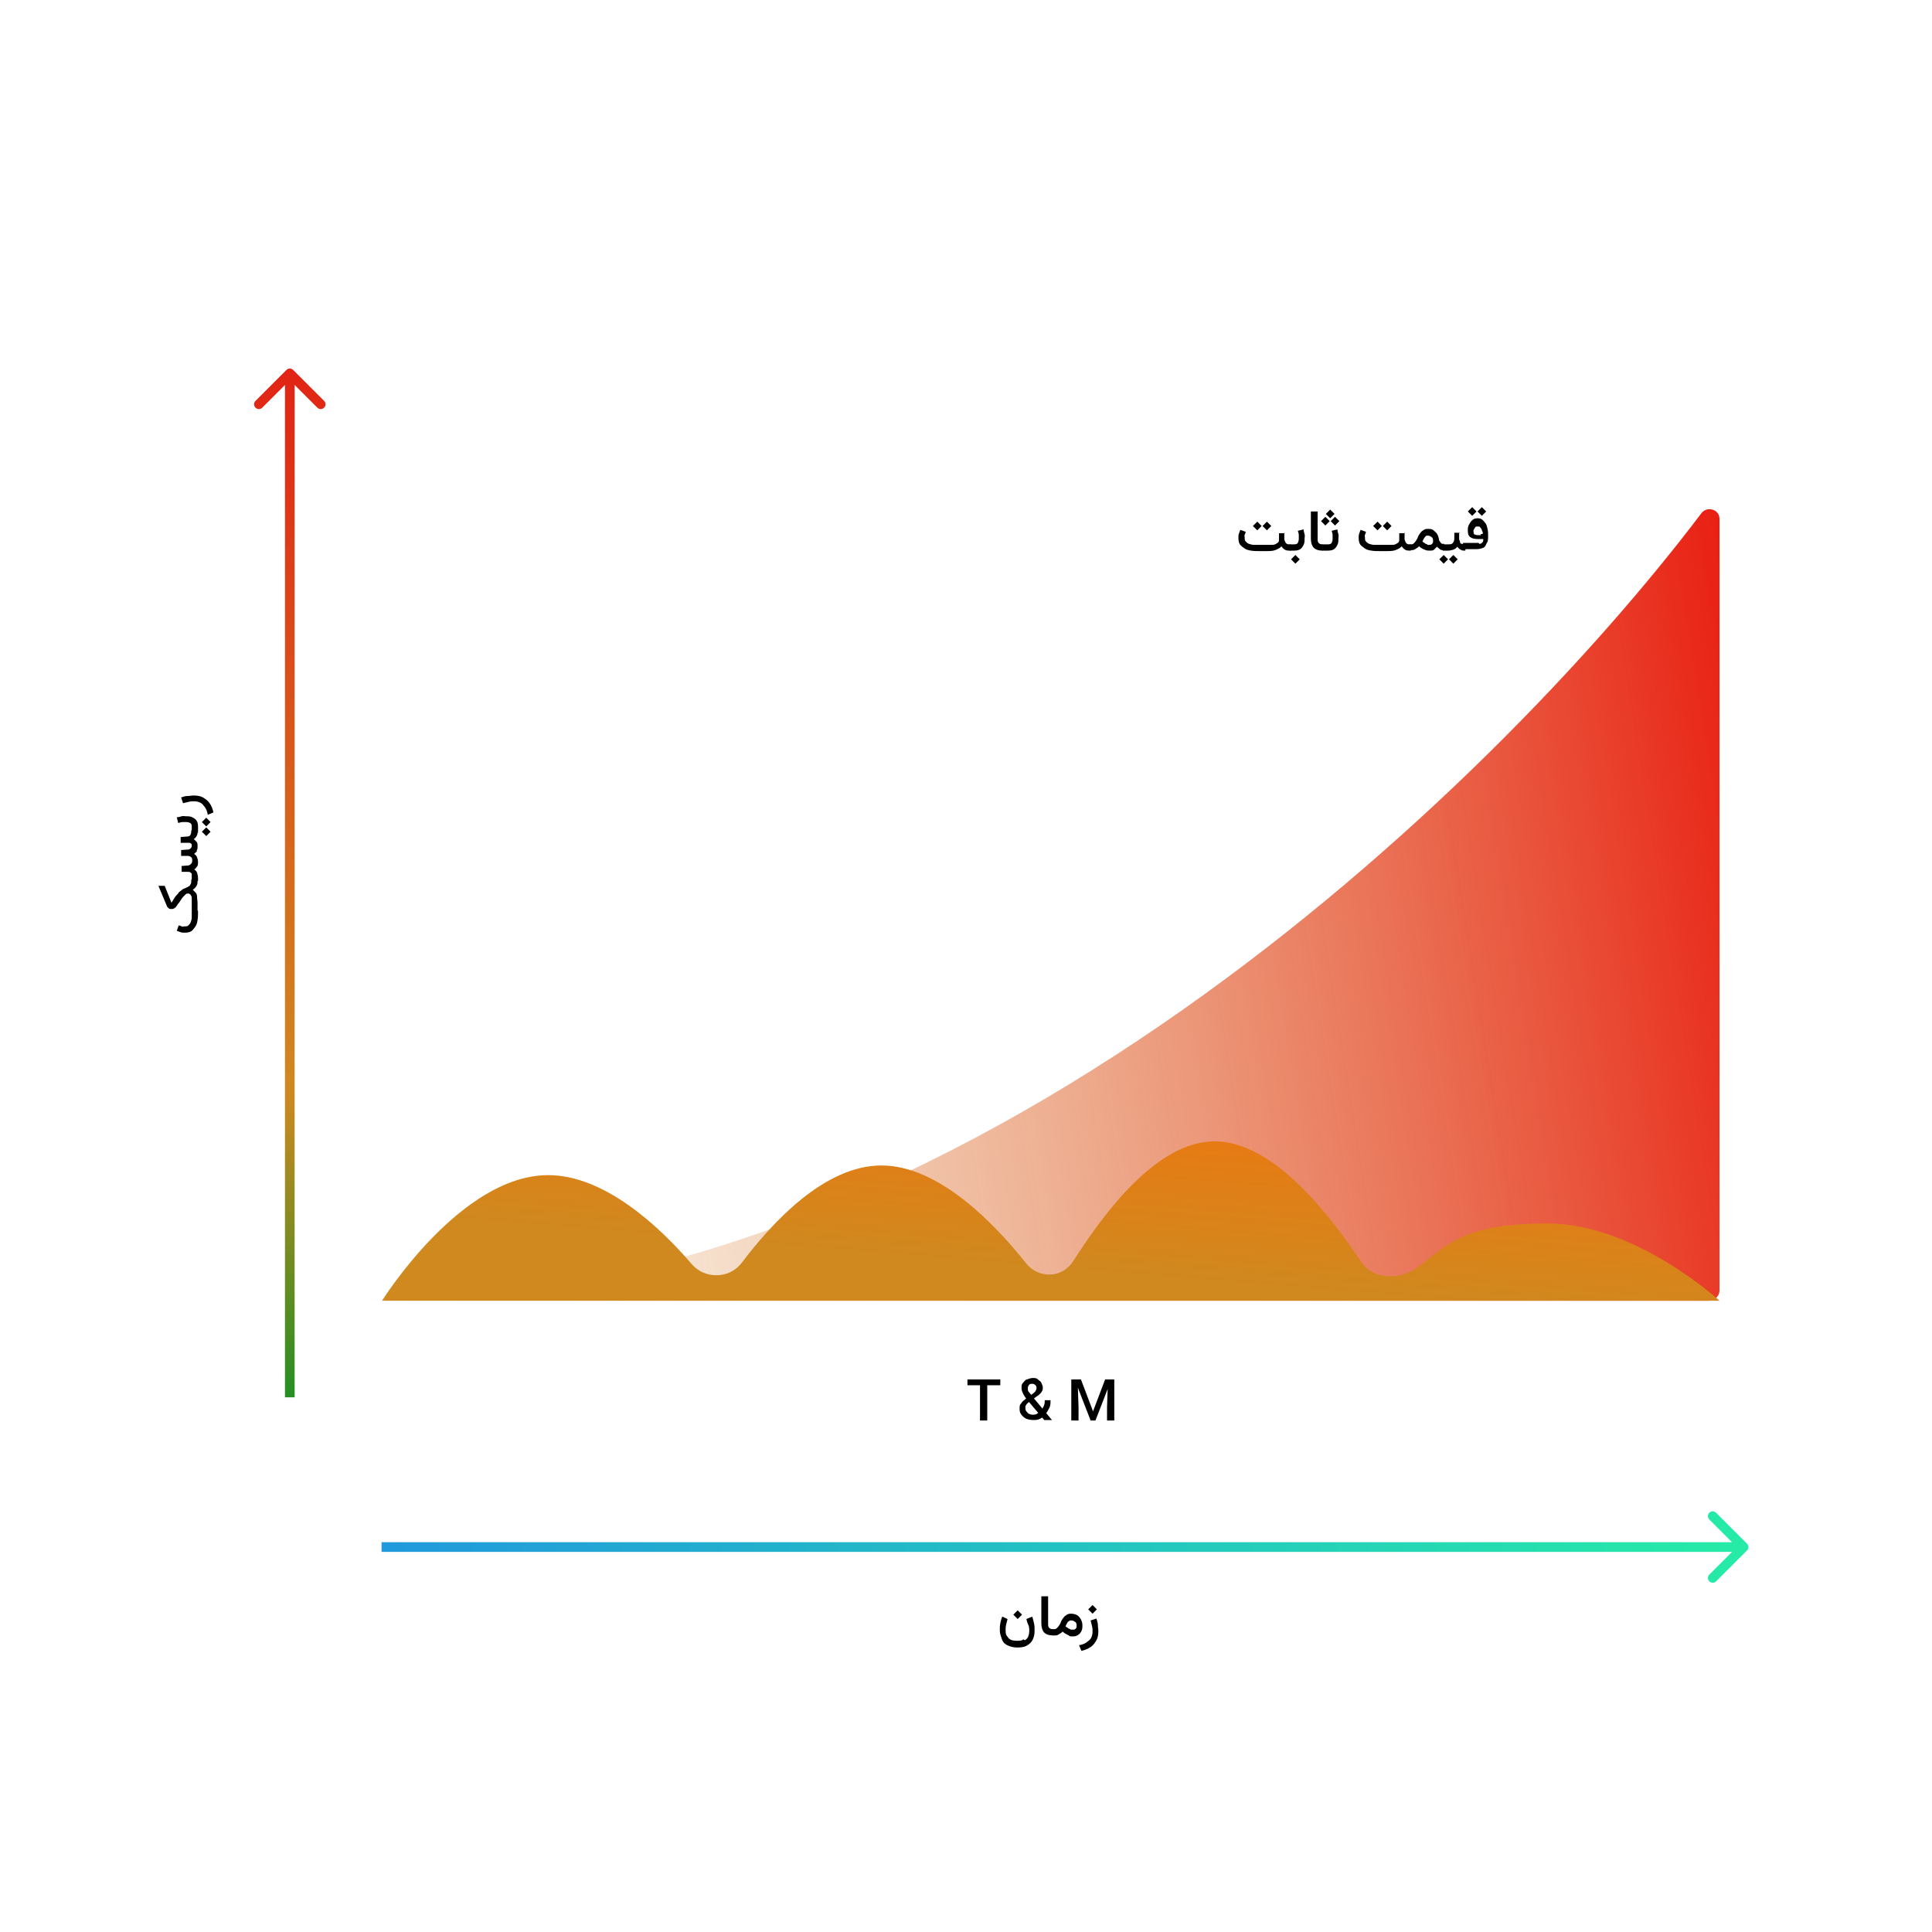 <?xml version="1.0" encoding="UTF-8"?>
<svg xmlns="http://www.w3.org/2000/svg" version="1.1" xmlns:xlink="http://www.w3.org/1999/xlink" viewBox="0 0 400 400">
  <defs>
    <style>
      .cls-1 {
        fill: url(#linear-gradient-2);
      }

      .cls-2 {
        fill: none;
      }

      .cls-3 {
        fill: url(#linear-gradient-4);
      }

      .cls-4 {
        fill: url(#linear-gradient-3);
      }

      .cls-5 {
        fill: url(#linear-gradient);
      }
    </style>
    <linearGradient id="linear-gradient" x1="79" y1="81.7" x2="361" y2="81.7" gradientTransform="translate(0 402) scale(1 -1)" gradientUnits="userSpaceOnUse">
      <stop offset="0" stop-color="#2199dc"/>
      <stop offset="1" stop-color="#26eba7"/>
    </linearGradient>
    <linearGradient id="linear-gradient-2" x1="60" y1="112.7" x2="60" y2="324.7" gradientTransform="translate(0 402) scale(1 -1)" gradientUnits="userSpaceOnUse">
      <stop offset="0" stop-color="#258f23"/>
      <stop offset=".3" stop-color="#d08920"/>
      <stop offset="1" stop-color="#e12415"/>
    </linearGradient>
    <linearGradient id="linear-gradient-3" x1="369.4" y1="217.1" x2="73.1" y2="169.6" gradientTransform="translate(0 402) scale(1 -1)" gradientUnits="userSpaceOnUse">
      <stop offset="0" stop-color="#e91f12"/>
      <stop offset="1" stop-color="#cf891f" stop-opacity="0"/>
    </linearGradient>
    <linearGradient id="linear-gradient-4" x1="220.7" y1="171.2" x2="218" y2="138.5" gradientTransform="translate(0 402) scale(1 -1)" gradientUnits="userSpaceOnUse">
      <stop offset="0" stop-color="#e97912"/>
      <stop offset="1" stop-color="#cf891f"/>
    </linearGradient>
  </defs>
  <!-- Generator: Adobe Illustrator 28.7.1, SVG Export Plug-In . SVG Version: 1.2.0 Build 142)  -->
  <g>
    <g id="Layer_1">
      <path class="cls-2" d="M0,0"/>
      <path class="cls-5" d="M361.7,321c.4-.4.4-1,0-1.4h0s-6.4-6.4-6.4-6.4c-.4-.4-1-.4-1.4,0-.4.4-.4,1,0,1.4l5.7,5.7-5.7,5.7c-.4.4-.4,1,0,1.4s1,.4,1.4,0l6.4-6.4ZM79,321.3h282v-2H79v2Z"/>
      <path class="cls-1" d="M60.7,76.6c-.4-.4-1-.4-1.4,0l-6.4,6.4c-.4.4-.4,1,0,1.4.4.4,1,.4,1.4,0l5.7-5.7,5.7,5.7c.4.4,1,.4,1.4,0,.4-.4.4-1,0-1.4l-6.4-6.4ZM61,289.3V77.3h-2v212h2Z"/>
      <path class="cls-4" d="M354,269.3H79c120.5,0,229.9-105.7,273.3-163.1,1.2-1.5,3.7-.7,3.7,1.2v159.8c0,1.1-.9,2-2,2Z"/>
      <path class="cls-3" d="M79,269.3h277s-17.4-16-35.6-16-21,4.9-27.4,9.4c-3.5,2.4-8.9,2.1-11.2-1.5-6.5-9.7-18.2-24.9-30.3-24.9s-23.1,15.1-29.3,24.8c-2.3,3.6-7.2,3.7-9.8.4-6.6-8.3-18.1-20.2-29.9-20.2s-22.6,11.8-28.9,20.1c-2.5,3.4-7.7,3.5-10.4.3-6.6-7.7-18-18.4-29.7-18.4-18.2,0-34.4,26-34.4,26h0Z"/>
      <g>
        <path d="M41,188.6c0,.7,0,1.3-.1,1.9s-.2,1-.5,1.4-.5.7-.8.9-.8.3-1.3.3-.6,0-.9-.1-.6-.2-.8-.3l.4-1.1c.2,0,.4.1.6.2s.4,0,.6,0c.3,0,.6,0,.8-.2s.4-.4.5-.7.2-.6.2-1,0-.9,0-1.4v-1.5c0-.5,0-.9,0-1.1s-.1-.5-.3-.7-.3-.2-.5-.2-.3,0-.5.2-.3.3-.5.5-.3.4-.5.7-.3.5-.5.7-.3.5-.5.7c-.1.1-.2.2-.4.3s-.3.1-.5.1-.4,0-.5-.1-.3-.2-.4-.4l-1.8-4.3h1.3l1.4,3.5c.2-.3.4-.6.5-.8s.3-.5.5-.7.4-.4.5-.6.4-.3.6-.5.4-.3.7-.4c.3-.1.6-.3.8-.4s.3-.3.4-.5.1-.4.1-.7v-.2h1.3v.2c0,.4,0,.8-.2,1.1s-.4.6-.8.8c.2.2.4.4.6.6s.3.5.3.9.1.8.1,1.3v1.5Z"/>
        <path d="M40.8,176.2c-.2.2-.4.4-.6.6.3.2.5.4.6.7s.2.6.2.9,0,.8-.2,1-.3.5-.6.6c.3.2.5.4.6.7s.2.7.2,1.2v.5h-1.3v-.6c0-.3,0-.6,0-.8s-.2-.3-.3-.4-.4-.1-.7-.1-.2,0-.3,0-.2,0-.4,0-.3,0-.4,0v-1.2c-.1,0,1.2-.1,1.2-.1.3,0,.5-.1.7-.3s.3-.4.3-.7,0-.6-.3-.8-.5-.2-.9-.2-.1,0-.3,0-.2,0-.4,0-.3,0-.4,0v-1.2c-.1,0,1.2-.1,1.2-.1.3,0,.5,0,.7-.2s.3-.3.3-.6,0-.3-.1-.4-.2-.2-.4-.2-.4,0-.6,0-.3,0-.5,0-.4,0-.7,0v-1.2c-.1,0,1.3-.1,1.3-.1.3,0,.6-.1.7-.3s.2-.4.2-.8v-.2h1.3v.2c0,.4,0,.7-.2,1s-.3.5-.6.6c.2.2.4.4.6.6s.2.5.2.9,0,.7-.2.9Z"/>
        <path d="M41,172h-1.3v-.9c0-.3-.1-.6-.3-.7s-.5-.2-.8-.2-.5,0-.8,0-.6.1-.9.2l-.3-1.2c.3,0,.7-.1,1-.2s.6,0,.9,0c.5,0,.9,0,1.3.2s.7.4.9.7.3.7.3,1.3v.9ZM39.7,171.9h1.3v.5h-1.3v-.5ZM42.7,169.3l.9.9-.9.9-.9-.9.9-.9ZM42.7,171.3l.9.9-.9.9-.9-.9.9-.9Z"/>
        <path d="M43,168.6c-.1-.6-.3-1.1-.6-1.5s-.5-.7-.9-.9-.8-.3-1.3-.3-.7,0-1.1.1-.8.2-1.2.3l-.4-1.2c.4-.1.8-.3,1.3-.3s.9-.1,1.3-.1c.7,0,1.4.1,1.9.4s1,.6,1.4,1.2.6,1.1.8,1.9l-1.2.5Z"/>
      </g>
      <g>
        <path d="M212.2,339.6c.3-.2.6-.5.7-.8s.2-.7.2-1.1,0-.9-.2-1.3-.3-.8-.4-1.2l1.2-.5c.2.5.3,1.1.4,1.5s.1,1,.1,1.4c0,.7-.1,1.3-.4,1.9s-.7.9-1.2,1.2-1.2.4-2,.4-1.5-.2-2.1-.5-.9-.7-1.1-1.3-.4-1.1-.4-1.8,0-.9.1-1.4.2-.9.4-1.4l1.1.5c-.1.4-.2.8-.3,1.2s-.1.8-.1,1.1,0,.8.2,1.1.4.6.7.8.8.3,1.4.3,1.1,0,1.4-.3ZM211.6,334.3l-.9.9-.9-.9.9-.9.9.9Z"/>
        <path d="M217,330.5v5.5c0,.5,0,.8.2,1s.4.3.8.3h.1v1.3h-.1c-.8,0-1.4-.2-1.8-.6s-.6-1.1-.6-1.9v-5.6h1.2Z"/>
        <path d="M221.4,338.6c-.2,0-.5-.2-.7-.3s-.5-.3-.7-.5c-.2.2-.3.3-.5.4s-.3.2-.5.3-.4.1-.7.1h-.3v-1.3h.2c.2,0,.4,0,.6-.2s.3-.3.5-.6.3-.5.4-.8.3-.5.5-.8.4-.4.7-.6.6-.2.9-.2.9.1,1.2.3.6.5.8.9.3.8.3,1.2,0,.8-.2,1.2-.4.6-.7.8-.6.3-1.1.3-.5,0-.8-.1ZM221.3,335.6c-.1.1-.3.3-.4.5s-.2.4-.3.6c.1.1.2.2.4.3s.2.2.3.2c.2,0,.3.2.4.2s.3,0,.4,0c.3,0,.4,0,.6-.2s.2-.3.2-.6,0-.6-.3-.8-.4-.3-.8-.3-.3,0-.5.2Z"/>
        <path d="M223.5,340.6c.6-.1,1.1-.3,1.5-.6s.7-.5.9-.9.3-.8.3-1.3,0-.7-.1-1.1-.2-.8-.3-1.2l1.2-.4c.1.4.3.8.3,1.3s.1.9.1,1.3c0,.7-.1,1.4-.4,1.9s-.6,1-1.2,1.4-1.1.6-1.9.8l-.5-1.2ZM227.1,333.2l-.9.9-.9-.9.9-.9.9.9Z"/>
      </g>
      <g>
        <path d="M207.1,285.6v1.2h-6.8v-1.2h6.8ZM204.4,285.6v8.5h-1.5v-8.5h1.5Z"/>
        <path d="M212.4,289.5l1.5-1c.2-.2.4-.3.5-.5s.2-.4.2-.6,0-.4-.2-.6-.4-.3-.7-.3-.5,0-.7.3-.2.4-.2.7,0,.5.3.8.4.6.7.9l4,4.8h-1.6l-3.3-3.9c-.4-.5-.8-1-1-1.4s-.4-.8-.4-1.3,0-.8.3-1.1.4-.6.8-.7.7-.3,1.2-.3.8,0,1.1.3.6.4.7.7.3.6.3.9,0,.5-.1.7-.2.4-.4.6-.4.4-.6.5l-1.8,1.3c-.2.2-.4.3-.5.5s-.2.3-.2.4,0,.2,0,.3c0,.2,0,.5.2.7s.3.4.5.5.5.2.8.2.6,0,.9-.2.6-.4.8-.6.4-.6.6-1,.2-.8.2-1.2h1.2c0,.6,0,1.2-.3,1.7s-.5,1-.9,1.3c0,0,0,0,0,.1s0,0,0,.1c-.3.3-.7.5-1.1.7s-.9.2-1.3.2-1.1-.1-1.5-.3-.7-.5-1-.9-.3-.8-.3-1.2,0-.7.2-.9.3-.5.6-.7.5-.5.9-.7Z"/>
        <path d="M221.9,285.6h1.2l.2,5.7v2.8h-1.5v-8.5ZM222.5,285.6h1.3l2.5,6.6,2.5-6.6h1.3l-3.3,8.5h-1l-3.3-8.5ZM229.4,285.6h1.3v8.5h-1.5v-2.8l.2-5.7Z"/>
      </g>
      <g>
        <path d="M265.9,110.2v1.5c.1.3.2.6.4.8s.4.2.8.2h.1v1.3h-.1c-.4,0-.8,0-1.1-.2s-.5-.4-.7-.7c-.3.4-.8.6-1.3.8s-1.2.2-2.1.2h-1c-.7,0-1.3,0-1.9-.1s-1-.2-1.4-.5-.7-.5-.9-.8-.3-.8-.3-1.3,0-.6.1-.9.2-.6.3-.8l1.1.4c0,.2-.1.4-.2.6s0,.4,0,.6c0,.3,0,.6.2.8s.4.4.7.5.6.2,1,.2.9,0,1.4,0h1c.6,0,1.1,0,1.5,0s.7-.2,1-.4.3-.4.3-.8,0-.4,0-.6,0-.4,0-.6h1.2ZM261.2,108.9l-.9.9-.9-.9.9-.9.9.9ZM263.2,108.9l-.9.9-.9-.9.9-.9.9.9Z"/>
        <path d="M267.3,112.7v1.3h-.3v-1.3h.3ZM267.1,114v-1.3h.9c.3,0,.6-.1.7-.3s.2-.5.2-.8,0-.5,0-.8-.1-.6-.2-.9l1.2-.3c0,.3.1.7.2,1s0,.6,0,.9c0,.5,0,.9-.2,1.3s-.4.7-.7.9-.7.3-1.3.3h-.9ZM269.1,115.8l-.9.9-.9-.9.9-.9.9.9Z"/>
        <path d="M272.8,105.9v5.5c0,.5,0,.8.2,1s.4.3.8.3h.1v1.3h-.1c-.8,0-1.4-.2-1.8-.6s-.6-1.1-.6-1.9v-5.6h1.2Z"/>
        <path d="M275.3,107.9l-.9.9-.9-.9.9-.9.9.9ZM274.2,112.7v1.3h-.4v-1.3h.4ZM274.1,114v-1.3h.9c.3,0,.6-.1.7-.3s.2-.5.2-.8,0-.5,0-.8-.1-.6-.2-.9l1.2-.3c0,.3.1.7.2,1s0,.6,0,.9c0,.5,0,.9-.2,1.3s-.4.7-.7.9-.7.3-1.3.3h-.9ZM276.3,106.4l-.9.9-.9-.9.9-.9.9.9ZM277.3,107.9l-.9.9-.9-.9.9-.9.9.9Z"/>
        <path d="M290.8,110.2v1.5c.1.3.2.6.4.8s.4.2.8.2h.1v1.3h-.1c-.4,0-.8,0-1.1-.2s-.5-.4-.7-.7c-.3.4-.8.6-1.3.8s-1.2.2-2.1.2h-1c-.7,0-1.3,0-1.9-.1s-1-.2-1.4-.5-.7-.5-.9-.8-.3-.8-.3-1.3,0-.6.1-.9.2-.6.3-.8l1.1.4c0,.2-.1.4-.2.6s0,.4,0,.6c0,.3,0,.6.2.8s.4.4.7.5.6.2,1,.2.9,0,1.4,0h1c.6,0,1.1,0,1.5,0s.7-.2,1-.4.3-.4.3-.8,0-.4,0-.6,0-.4,0-.6h1.2ZM286.1,108.9l-.9.9-.9-.9.9-.9.9.9ZM288.1,108.9l-.9.9-.9-.9.9-.9.9.9Z"/>
        <path d="M291.9,114v-1.3h.2c.2,0,.4,0,.6-.2s.3-.3.5-.6.3-.5.4-.8.3-.5.5-.8.4-.4.7-.6.6-.2.9-.2.8,0,1.1.3.5.4.7.7.3.6.4,1c0,.3.1.5.2.6s.2.3.3.4.3.1.4.1h.2v1.3h-.2c-.2,0-.5,0-.7-.2s-.4-.3-.6-.5c-.2.2-.4.4-.6.6s-.5.2-.9.2-.5,0-.8-.1-.5-.2-.7-.3-.5-.3-.7-.5c-.2.2-.3.3-.5.4s-.3.2-.5.3-.4.1-.7.1h-.3ZM295.2,111c-.1.1-.3.3-.4.5s-.2.4-.3.6c.1.1.2.2.4.3s.2.2.3.2c.1,0,.3.1.4.2s.2,0,.3,0c.3,0,.4,0,.6-.2s.2-.3.2-.6,0-.6-.3-.8-.4-.3-.8-.3-.3,0-.5.2Z"/>
        <path d="M299.8,115.8l-.9.9-.9-.9.9-.9.9.9ZM299.2,112.7v1.3h-.5v-1.3h.5ZM302.1,110.2v1.5c.1.2.2.4.2.6s.2.3.4.3.3.1.6.1h.1v1.3h-.1c-.3,0-.5,0-.7-.1s-.4-.2-.5-.3-.3-.3-.4-.4c-.2.3-.5.5-.8.6s-.7.2-1.1.2h-.6v-1.3h.6c.5,0,.8,0,1-.3s.3-.5.3-.9,0-.4,0-.6,0-.4,0-.6h1.2ZM301.8,115.8l-.9.9-.9-.9.9-.9.9.9Z"/>
        <path d="M306.3,112.6c.3,0,.4-.1.6-.3s.2-.4.2-.7c-.2,0-.3,0-.5,0s-.4,0-.6,0c-.7,0-1.2-.1-1.6-.4s-.5-.7-.5-1.3,0-.8.2-1.2.4-.7.7-1,.7-.4,1.1-.4.8.1,1,.3.5.5.7.8.3.7.4,1.2.1.9.1,1.3,0,1.1-.2,1.4-.3.7-.5.9-.5.3-.9.4-.8.1-1.4.1h-2.2v-1.3h2.2c.4,0,.7,0,1,0ZM305.7,105.9l-.9.9-.9-.9.9-.9.9.9ZM306.5,110.6c.2,0,.3,0,.5-.1,0-.2,0-.4-.1-.5s-.1-.4-.2-.5-.2-.3-.3-.4-.3-.1-.5-.1-.4,0-.5.2-.2.3-.3.5,0,.4,0,.5c0,.2,0,.4.3.5s.4.1.7.1.3,0,.5,0ZM307.7,105.9l-.9.9-.9-.9.9-.9.9.9Z"/>
      </g>
    </g>
  </g>
</svg>
